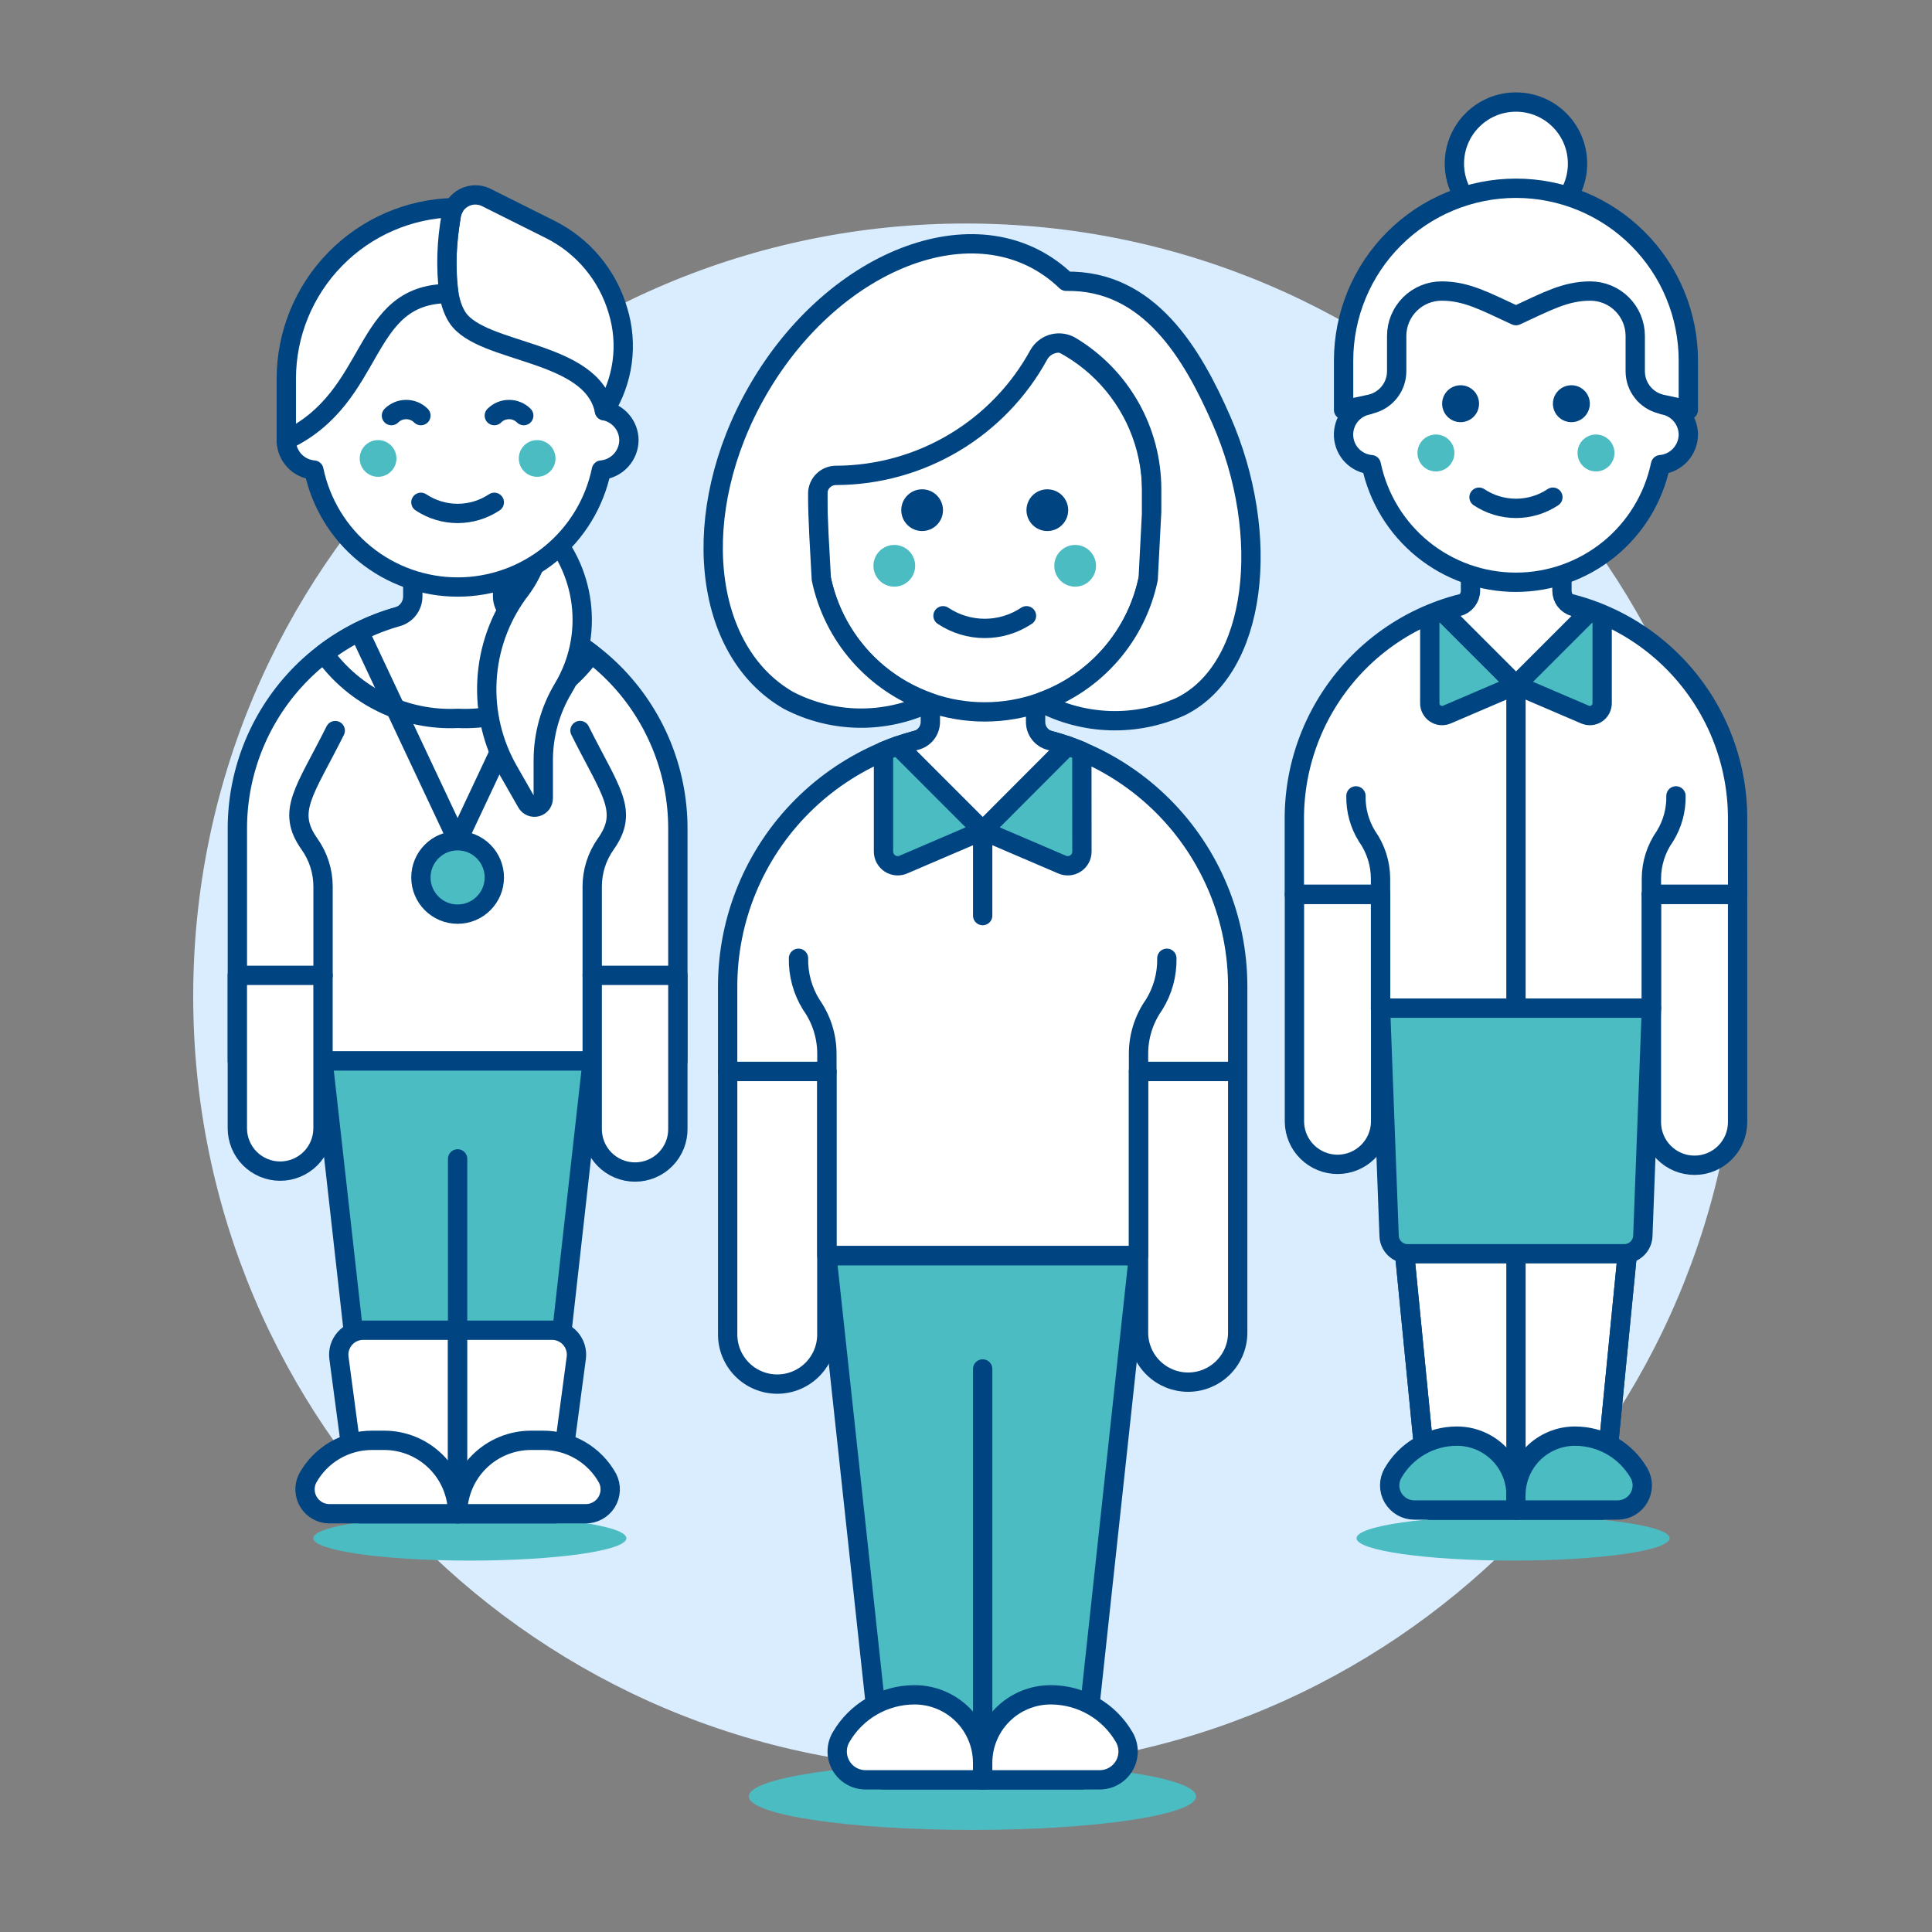 <svg xmlns="http://www.w3.org/2000/svg" fill="none" viewBox="0 0 100 100"><rect x="0" y="0" width="100" height="100" fill="#808080" stroke="none"/><path fill="#d9edff" d="M50 91.569C72.091 91.569 90 73.66 90 51.569C90 29.478 72.091 11.569 50 11.569C27.909 11.569 10 29.478 10 51.569C10 73.66 27.909 91.569 50 91.569Z"/><path fill="#4cbcc3" d="M78.316 80.776C82.791 80.776 86.419 80.257 86.419 79.618C86.419 78.978 82.791 78.46 78.316 78.46C73.841 78.46 70.213 78.978 70.213 79.618C70.213 80.257 73.841 80.776 78.316 80.776Z"/><path fill="#ffffff" d="M35.086 42.883V54.917H12.286V42.883C12.286 41.386 12.581 39.904 13.154 38.52C13.727 37.137 14.566 35.88 15.625 34.822C16.684 33.763 17.94 32.924 19.323 32.351C20.706 31.778 22.189 31.483 23.686 31.483C25.183 31.483 26.666 31.778 28.049 32.351C29.432 32.924 30.688 33.763 31.747 34.822C32.806 35.88 33.645 37.137 34.218 38.52C34.791 39.904 35.086 41.386 35.086 42.883Z"/><path stroke="#004481" stroke-linecap="round" stroke-linejoin="round" d="M35.086 42.883V54.917H12.286V42.883C12.286 41.386 12.581 39.904 13.154 38.52C13.727 37.137 14.566 35.88 15.625 34.822C16.684 33.763 17.94 32.924 19.323 32.351C20.706 31.778 22.189 31.483 23.686 31.483C25.183 31.483 26.666 31.778 28.049 32.351C29.432 32.924 30.688 33.763 31.747 34.822C32.806 35.88 33.645 37.137 34.218 38.52C34.791 39.904 35.086 41.386 35.086 42.883Z"/><path fill="#4cbcc3" d="M24.319 80.776C28.794 80.776 32.422 80.258 32.422 79.618C32.422 78.978 28.794 78.46 24.319 78.46C19.844 78.46 16.216 78.978 16.216 79.618C16.216 80.258 19.844 80.776 24.319 80.776Z"/><path fill="#4cbcc3" d="M28.736 72.018L30.653 54.917H16.719L18.636 72.018H28.736Z"/><path stroke="#004481" stroke-linecap="round" stroke-linejoin="round" d="M28.736 72.018L30.653 54.917H16.719L18.636 72.018H28.736Z"/><path stroke="#004481" stroke-linecap="round" stroke-linejoin="round" d="M23.686 59.984V72.018"/><path fill="#ffffff" stroke="#004481" stroke-linecap="round" stroke-linejoin="round" d="M18.619 78.351H23.686V68.851H18.8C18.619 68.851 18.441 68.89 18.277 68.964C18.112 69.039 17.966 69.147 17.847 69.283C17.728 69.419 17.639 69.579 17.587 69.751C17.535 69.924 17.52 70.106 17.544 70.285L18.619 78.351Z"/><path fill="#ffffff" stroke="#004481" stroke-linecap="round" stroke-linejoin="round" d="M28.753 78.351H23.686V68.851H28.573C28.753 68.851 28.932 68.889 29.096 68.964C29.261 69.039 29.407 69.147 29.526 69.283C29.645 69.419 29.733 69.579 29.785 69.751C29.837 69.924 29.852 70.106 29.828 70.285L28.753 78.351Z"/><path fill="#ffffff" stroke="#004481" stroke-linecap="round" stroke-linejoin="round" d="M23.686 78.351C23.686 77.343 23.286 76.377 22.573 75.664C21.86 74.951 20.894 74.551 19.886 74.551H19.252C18.573 74.551 17.906 74.733 17.32 75.078C16.735 75.424 16.253 75.919 15.925 76.514C15.826 76.707 15.779 76.923 15.788 77.14C15.797 77.357 15.862 77.568 15.976 77.752C16.09 77.937 16.25 78.089 16.44 78.194C16.63 78.299 16.844 78.353 17.061 78.351H23.686Z"/><path fill="#ffffff" stroke="#004481" stroke-linecap="round" stroke-linejoin="round" d="M30.31 78.351C30.527 78.353 30.741 78.299 30.931 78.194C31.122 78.09 31.282 77.938 31.396 77.753C31.51 77.568 31.575 77.357 31.584 77.14C31.593 76.923 31.546 76.707 31.447 76.514C31.119 75.919 30.637 75.423 30.051 75.078C29.466 74.733 28.799 74.551 28.119 74.551H27.486C26.987 74.551 26.493 74.649 26.032 74.84C25.571 75.031 25.152 75.311 24.799 75.664C24.446 76.017 24.166 76.436 23.975 76.897C23.784 77.358 23.686 77.852 23.686 78.351H30.31Z"/><path fill="#ffffff" d="M16.719 56.183V50.483H12.285V58.4C12.285 58.988 12.519 59.552 12.934 59.968C13.35 60.383 13.914 60.617 14.502 60.617C15.09 60.617 15.654 60.383 16.07 59.968C16.485 59.552 16.719 58.988 16.719 58.4V56.183Z"/><path stroke="#004481" stroke-linecap="round" stroke-linejoin="round" d="M16.719 56.183V50.483H12.285V58.4C12.285 58.988 12.519 59.552 12.934 59.968C13.35 60.383 13.914 60.617 14.502 60.617C15.09 60.617 15.654 60.383 16.07 59.968C16.485 59.552 16.719 58.988 16.719 58.4V56.183Z"/><path fill="#ffffff" d="M30.653 50.483V58.4C30.647 58.695 30.7 58.988 30.808 59.263C30.917 59.537 31.079 59.787 31.285 59.998C31.492 60.209 31.738 60.376 32.01 60.491C32.282 60.605 32.575 60.664 32.87 60.664C33.165 60.664 33.457 60.605 33.729 60.491C34.001 60.376 34.247 60.209 34.454 59.998C34.66 59.787 34.822 59.537 34.931 59.263C35.04 58.988 35.092 58.695 35.086 58.4V50.483H30.653Z"/><path stroke="#004481" stroke-linecap="round" stroke-linejoin="round" d="M30.653 50.483V58.4C30.647 58.695 30.7 58.988 30.808 59.263C30.917 59.537 31.079 59.787 31.285 59.998C31.492 60.209 31.738 60.376 32.01 60.491C32.282 60.605 32.575 60.664 32.87 60.664C33.165 60.664 33.457 60.605 33.729 60.491C34.001 60.376 34.247 60.209 34.454 59.998C34.66 59.787 34.822 59.537 34.931 59.263C35.04 58.988 35.092 58.695 35.086 58.4V50.483H30.653Z"/><path stroke="#004481" stroke-linecap="round" stroke-linejoin="round" d="M17.352 37.816C15.765 40.99 14.805 41.977 16.021 43.692C16.477 44.335 16.722 45.104 16.721 45.892V50.487"/><path stroke="#004481" stroke-linecap="round" stroke-linejoin="round" d="M30.653 50.483V45.888C30.652 45.1 30.897 44.331 31.353 43.688C32.568 41.973 31.609 40.988 30.021 37.812"/><path fill="#ffffff" stroke="#004481" stroke-linecap="round" stroke-linejoin="round" d="M26.814 31.927C26.583 31.862 26.38 31.723 26.236 31.531C26.091 31.339 26.014 31.106 26.014 30.866V27.284H21.366V30.868C21.366 31.108 21.288 31.341 21.144 31.532C20.999 31.723 20.797 31.862 20.566 31.927C19.193 32.314 17.906 32.959 16.774 33.827V33.839C17.556 34.929 18.599 35.807 19.807 36.391C21.015 36.975 22.351 37.247 23.691 37.183C25.03 37.246 26.364 36.973 27.571 36.389C28.778 35.805 29.819 34.928 30.6 33.838V33.826C29.469 32.959 28.185 32.315 26.814 31.927V31.927Z"/><path stroke="#004481" stroke-linecap="round" stroke-linejoin="round" d="M28.782 32.682L23.686 43.516L18.593 32.691"/><path fill="#4cbcc3" stroke="#004481" stroke-linecap="round" stroke-linejoin="round" d="M23.686 47.316C24.735 47.316 25.586 46.465 25.586 45.416C25.586 44.367 24.735 43.516 23.686 43.516C22.637 43.516 21.786 44.367 21.786 45.416C21.786 46.465 22.637 47.316 23.686 47.316Z"/><path fill="#ffffff" stroke="#004481" stroke-linecap="round" stroke-linejoin="round" d="M28.119 27.212C29.205 28.297 29.896 29.715 30.084 31.238C30.272 32.762 29.945 34.304 29.155 35.621C28.477 36.75 28.119 38.041 28.119 39.358V41.323C28.119 41.424 28.085 41.522 28.024 41.601C27.962 41.681 27.876 41.738 27.779 41.764C27.681 41.79 27.578 41.783 27.485 41.744C27.392 41.706 27.314 41.637 27.264 41.55L26.308 39.877C25.5 38.462 25.117 36.843 25.206 35.216C25.294 33.589 25.851 32.022 26.808 30.703C27.601 29.706 28.06 28.485 28.119 27.212Z"/><path fill="#ffffff" stroke="#004481" stroke-linecap="round" stroke-linejoin="round" d="M32.553 22.779C32.55 22.418 32.422 22.07 32.191 21.793C31.96 21.516 31.64 21.328 31.286 21.26V20.246C31.286 18.23 30.485 16.297 29.06 14.872C27.635 13.447 25.702 12.646 23.686 12.646C21.67 12.646 19.737 13.447 18.312 14.872C16.887 16.297 16.086 18.23 16.086 20.246V21.26C15.716 21.329 15.384 21.529 15.151 21.825C14.918 22.12 14.801 22.49 14.82 22.866C14.84 23.241 14.995 23.597 15.258 23.866C15.52 24.136 15.871 24.301 16.246 24.331C16.602 26.042 17.536 27.577 18.891 28.68C20.246 29.783 21.94 30.384 23.687 30.384C25.434 30.384 27.128 29.783 28.483 28.68C29.838 27.577 30.773 26.042 31.128 24.331C31.516 24.296 31.877 24.117 32.14 23.83C32.404 23.543 32.551 23.169 32.553 22.779Z"/><path fill="#4cbcc3" d="M19.569 24.679C20.094 24.679 20.519 24.254 20.519 23.729C20.519 23.204 20.094 22.779 19.569 22.779C19.044 22.779 18.619 23.204 18.619 23.729C18.619 24.254 19.044 24.679 19.569 24.679Z"/><path fill="#4cbcc3" d="M27.803 24.679C28.328 24.679 28.753 24.254 28.753 23.729C28.753 23.204 28.328 22.779 27.803 22.779C27.278 22.779 26.853 23.204 26.853 23.729C26.853 24.254 27.278 24.679 27.803 24.679Z"/><path stroke="#004481" stroke-linecap="round" stroke-linejoin="round" d="M21.786 26C22.349 26.375 23.01 26.575 23.686 26.575C24.362 26.575 25.023 26.375 25.586 26"/><path fill="#ffffff" d="M31.286 21.26C31.769 20.498 32.082 19.641 32.203 18.747C32.324 17.853 32.25 16.944 31.986 16.081C31.723 15.176 31.275 14.335 30.671 13.612C30.068 12.888 29.321 12.297 28.478 11.875L25.172 10.222C24.994 10.133 24.797 10.087 24.598 10.088C24.399 10.089 24.203 10.138 24.026 10.229C23.849 10.32 23.695 10.452 23.579 10.613C23.462 10.775 23.385 10.961 23.354 11.158C23.092 12.809 22.888 15.252 23.684 16.446C24.953 18.346 30.653 18.093 31.286 21.26Z"/><path stroke="#004481" stroke-linecap="round" stroke-linejoin="round" d="M31.286 21.26C31.769 20.498 32.082 19.641 32.203 18.747C32.324 17.853 32.25 16.944 31.986 16.081C31.723 15.176 31.275 14.335 30.671 13.612C30.068 12.888 29.321 12.297 28.478 11.875L25.172 10.222C24.994 10.133 24.797 10.087 24.598 10.088C24.399 10.089 24.203 10.138 24.026 10.229C23.849 10.32 23.695 10.452 23.579 10.613C23.462 10.775 23.385 10.961 23.354 11.158C23.092 12.809 22.888 15.252 23.684 16.446C24.953 18.346 30.653 18.093 31.286 21.26Z"/><path fill="#ffffff" d="M23.356 11.157C23.379 11.013 23.426 10.875 23.496 10.747C21.178 10.797 18.971 11.753 17.35 13.41C15.728 15.067 14.819 17.293 14.819 19.612V22.779C19.569 20.503 18.619 15.193 23.232 15.193C23.066 13.849 23.108 12.488 23.356 11.157V11.157Z"/><path stroke="#004481" stroke-linecap="round" stroke-linejoin="round" d="M23.356 11.157C23.379 11.013 23.426 10.875 23.496 10.747C21.178 10.797 18.971 11.753 17.35 13.41C15.728 15.067 14.819 17.293 14.819 19.612V22.779C19.569 20.503 18.619 15.193 23.232 15.193C23.066 13.849 23.108 12.488 23.356 11.157V11.157Z"/><path stroke="#004481" stroke-linecap="round" stroke-linejoin="round" d="M27.11 21.512C26.908 21.31 26.634 21.197 26.348 21.197C26.062 21.197 25.788 21.31 25.586 21.512"/><path stroke="#004481" stroke-linecap="round" stroke-linejoin="round" d="M21.786 21.512C21.584 21.31 21.309 21.197 21.024 21.197C20.738 21.197 20.464 21.31 20.261 21.512"/><path fill="#4cbcc3" d="M50.333 94.717C56.726 94.717 61.909 93.94 61.909 92.981C61.909 92.022 56.726 91.245 50.333 91.245C43.94 91.245 38.757 92.022 38.757 92.981C38.757 93.94 43.94 94.717 50.333 94.717Z"/><path fill="#ffffff" d="M89.938 42.469C89.952 40.953 89.666 39.45 89.096 38.046C88.526 36.642 87.683 35.365 86.616 34.288C85.55 33.211 84.28 32.357 82.881 31.773C81.483 31.19 79.982 30.89 78.466 30.89C76.951 30.89 75.45 31.19 74.052 31.773C72.653 32.357 71.383 33.211 70.317 34.288C69.25 35.365 68.407 36.642 67.837 38.046C67.267 39.45 66.981 40.953 66.995 42.469V46.293H71.456V52.182H85.477V46.293H89.939L89.938 42.469Z"/><path fill="#ffffff" stroke="#004481" stroke-linecap="round" stroke-linejoin="round" d="M71.456 52.182L74.005 78.158H82.927L85.477 52.182H71.456Z"/><path stroke="#004481" stroke-linecap="round" stroke-linejoin="round" d="M71.456 52.182L74.005 78.158H82.927L85.477 52.182H71.456Z"/><path fill="#ffffff" stroke="#004481" stroke-linecap="round" stroke-linejoin="round" d="M67 46.293V58.083C67.012 58.666 67.253 59.222 67.67 59.63C68.087 60.038 68.647 60.267 69.231 60.267C69.814 60.267 70.374 60.038 70.791 59.63C71.208 59.222 71.449 58.666 71.461 58.083V46.293H67Z"/><path fill="#ffffff" stroke="#004481" stroke-linecap="round" stroke-linejoin="round" d="M85.476 46.293V58.083C85.476 58.675 85.711 59.242 86.129 59.66C86.548 60.079 87.115 60.314 87.707 60.314C88.299 60.314 88.866 60.079 89.284 59.66C89.703 59.242 89.938 58.675 89.938 58.083V46.293H85.476Z"/><path stroke="#004481" stroke-linecap="round" stroke-linejoin="round" d="M89.938 42.469C89.952 40.953 89.666 39.45 89.096 38.046C88.526 36.642 87.683 35.365 86.616 34.288C85.55 33.211 84.28 32.357 82.881 31.773C81.483 31.19 79.982 30.89 78.466 30.89C76.951 30.89 75.45 31.19 74.052 31.773C72.653 32.357 71.383 33.211 70.317 34.288C69.25 35.365 68.407 36.642 67.837 38.046C67.267 39.45 66.981 40.953 66.995 42.469V46.293H71.456V52.182H85.477V46.293H89.939L89.938 42.469Z"/><path stroke="#004481" stroke-linecap="round" stroke-linejoin="round" d="M71.456 46.293V45.493C71.457 44.702 71.213 43.93 70.756 43.284C70.368 42.657 70.169 41.932 70.184 41.195"/><path stroke="#004481" stroke-linecap="round" stroke-linejoin="round" d="M85.476 46.293V45.493C85.475 44.702 85.719 43.93 86.176 43.284C86.564 42.657 86.763 41.932 86.748 41.195"/><path stroke="#004481" stroke-linecap="round" stroke-linejoin="round" d="M78.466 57.281V78.158"/><path fill="#4cbcc3" stroke="#004481" stroke-linecap="round" stroke-linejoin="round" d="M73.2 78.158C72.977 78.157 72.757 78.098 72.564 77.986C72.371 77.873 72.211 77.712 72.099 77.519C71.988 77.325 71.929 77.106 71.929 76.882C71.93 76.659 71.988 76.439 72.1 76.246C72.436 75.665 72.918 75.182 73.5 74.846C74.081 74.51 74.741 74.334 75.412 74.334C76.223 74.334 77.001 74.657 77.575 75.23C78.148 75.804 78.471 76.582 78.471 77.393V78.158H73.2Z"/><path fill="#4cbcc3" stroke="#004481" stroke-linecap="round" stroke-linejoin="round" d="M83.733 78.158C83.956 78.157 84.176 78.098 84.369 77.986C84.562 77.873 84.722 77.712 84.834 77.519C84.945 77.325 85.004 77.106 85.004 76.882C85.003 76.659 84.945 76.439 84.833 76.246C84.498 75.665 84.015 75.182 83.433 74.846C82.852 74.51 82.192 74.334 81.521 74.334C80.71 74.334 79.932 74.657 79.358 75.23C78.785 75.804 78.462 76.582 78.462 77.393V78.158H83.733Z"/><path fill="#4cbcc3" stroke="#004481" stroke-linecap="round" stroke-linejoin="round" d="M74.005 36.4C74.005 36.505 74.031 36.609 74.081 36.702C74.131 36.795 74.203 36.874 74.291 36.932C74.379 36.99 74.48 37.026 74.585 37.035C74.69 37.044 74.796 37.028 74.893 36.986L78.466 35.455L74.654 31.643C74.435 31.72 74.218 31.803 74.005 31.893V36.4Z"/><path fill="#4cbcc3" stroke="#004481" stroke-linecap="round" stroke-linejoin="round" d="M82.927 36.4C82.927 36.505 82.901 36.609 82.851 36.702C82.801 36.795 82.729 36.874 82.641 36.932C82.553 36.99 82.452 37.026 82.347 37.035C82.242 37.044 82.136 37.028 82.039 36.986L78.466 35.455L82.278 31.643C82.497 31.72 82.714 31.803 82.927 31.893V36.4Z"/><path stroke="#004481" stroke-linecap="round" stroke-linejoin="round" d="M78.466 52.182V35.459"/><path fill="#ffffff" stroke="#004481" stroke-linecap="round" stroke-linejoin="round" d="M81.488 31.406C81.304 31.358 81.141 31.25 81.025 31.099C80.908 30.948 80.846 30.763 80.846 30.573V27.689H76.113V30.568C76.113 30.758 76.049 30.943 75.933 31.093C75.817 31.244 75.654 31.352 75.47 31.4C75.195 31.471 74.924 31.552 74.658 31.646L78.47 35.459L82.282 31.647C82.019 31.556 81.755 31.476 81.488 31.406Z"/><path fill="#ffffff" stroke="#004481" stroke-linecap="round" stroke-linejoin="round" d="M87.388 22.49C87.385 22.127 87.256 21.777 87.024 21.498C86.792 21.219 86.47 21.029 86.114 20.961V19.94C86.114 17.911 85.308 15.965 83.873 14.531C82.439 13.096 80.493 12.29 78.464 12.29C76.435 12.29 74.489 13.096 73.055 14.531C71.62 15.965 70.814 17.911 70.814 19.94V20.961C70.442 21.031 70.109 21.233 69.875 21.53C69.642 21.827 69.524 22.199 69.543 22.576C69.563 22.954 69.719 23.311 69.982 23.583C70.246 23.854 70.598 24.02 70.975 24.051C71.334 25.771 72.274 27.316 73.637 28.424C75.001 29.533 76.705 30.138 78.462 30.138C80.219 30.138 81.923 29.533 83.287 28.424C84.65 27.316 85.59 25.771 85.949 24.051C86.34 24.017 86.704 23.838 86.971 23.549C87.237 23.26 87.386 22.883 87.388 22.49V22.49Z"/><path fill="#4cbcc3" d="M74.324 24.402C74.852 24.402 75.28 23.974 75.28 23.446C75.28 22.918 74.852 22.49 74.324 22.49C73.796 22.49 73.368 22.918 73.368 23.446C73.368 23.974 73.796 24.402 74.324 24.402Z"/><path fill="#4cbcc3" d="M82.609 24.402C83.137 24.402 83.565 23.974 83.565 23.446C83.565 22.918 83.137 22.49 82.609 22.49C82.081 22.49 81.653 22.918 81.653 23.446C81.653 23.974 82.081 24.402 82.609 24.402Z"/><path stroke="#004481" stroke-linecap="round" stroke-linejoin="round" d="M76.554 25.735C77.12 26.112 77.786 26.313 78.466 26.313C79.147 26.313 79.812 26.112 80.378 25.735"/><path fill="#004481" d="M75.6 19.94C75.411 19.94 75.226 19.996 75.069 20.101C74.912 20.206 74.789 20.355 74.717 20.53C74.644 20.705 74.626 20.897 74.662 21.082C74.699 21.268 74.79 21.438 74.924 21.572C75.058 21.706 75.228 21.797 75.413 21.834C75.599 21.87 75.791 21.852 75.966 21.779C76.141 21.707 76.29 21.584 76.395 21.427C76.5 21.27 76.556 21.085 76.556 20.896C76.556 20.642 76.455 20.399 76.276 20.22C76.097 20.041 75.853 19.94 75.6 19.94Z"/><path fill="#004481" d="M81.334 19.94C81.145 19.94 80.96 19.996 80.803 20.101C80.646 20.206 80.523 20.355 80.451 20.53C80.379 20.705 80.359 20.897 80.396 21.082C80.433 21.268 80.524 21.438 80.658 21.572C80.792 21.706 80.962 21.797 81.147 21.834C81.333 21.87 81.525 21.852 81.7 21.779C81.875 21.707 82.024 21.584 82.129 21.427C82.234 21.27 82.29 21.085 82.29 20.896C82.29 20.642 82.189 20.399 82.01 20.22C81.831 20.041 81.588 19.94 81.334 19.94Z"/><path fill="#ffffff" stroke="#004481" stroke-linecap="round" stroke-linejoin="round" d="M78.466 11.656C80.226 11.656 81.653 10.229 81.653 8.469C81.653 6.709 80.226 5.282 78.466 5.282C76.706 5.282 75.279 6.709 75.279 8.469C75.279 10.229 76.706 11.656 78.466 11.656Z"/><path fill="#ffffff" d="M78.466 9.744C77.294 9.744 76.134 9.975 75.052 10.423C73.969 10.871 72.986 11.528 72.157 12.357C71.329 13.185 70.671 14.169 70.223 15.252C69.775 16.334 69.544 17.494 69.544 18.666V21.215L70.968 20.909C71.347 20.814 71.683 20.595 71.923 20.287C72.163 19.979 72.293 19.599 72.292 19.209V17.391C72.292 17.085 72.352 16.783 72.469 16.5C72.586 16.218 72.758 15.961 72.974 15.745C73.19 15.529 73.447 15.358 73.729 15.241C74.012 15.124 74.314 15.064 74.62 15.064C75.92 15.064 76.884 15.611 78.466 16.338C80.048 15.611 81.015 15.064 82.312 15.064C82.618 15.064 82.92 15.124 83.203 15.241C83.485 15.358 83.742 15.529 83.958 15.745C84.174 15.961 84.346 16.218 84.463 16.5C84.58 16.783 84.64 17.085 84.64 17.391V19.213C84.639 19.604 84.769 19.983 85.009 20.291C85.249 20.599 85.585 20.818 85.964 20.913L87.388 21.219V18.666C87.388 17.494 87.157 16.334 86.709 15.252C86.261 14.169 85.604 13.185 84.775 12.357C83.947 11.528 82.963 10.871 81.88 10.423C80.798 9.975 79.638 9.744 78.466 9.744V9.744Z"/><path stroke="#004481" stroke-linecap="round" stroke-linejoin="round" d="M78.466 9.744C77.294 9.744 76.134 9.975 75.052 10.423C73.969 10.871 72.986 11.528 72.157 12.357C71.329 13.185 70.671 14.169 70.223 15.252C69.775 16.334 69.544 17.494 69.544 18.666V21.215L70.968 20.909C71.347 20.814 71.683 20.595 71.923 20.287C72.163 19.979 72.293 19.599 72.292 19.209V17.391C72.292 17.085 72.352 16.783 72.469 16.5C72.586 16.218 72.758 15.961 72.974 15.745C73.19 15.529 73.447 15.358 73.729 15.241C74.012 15.124 74.314 15.064 74.62 15.064C75.92 15.064 76.884 15.611 78.466 16.338C80.048 15.611 81.015 15.064 82.312 15.064C82.618 15.064 82.92 15.124 83.203 15.241C83.485 15.358 83.742 15.529 83.958 15.745C84.174 15.961 84.346 16.218 84.463 16.5C84.58 16.783 84.64 17.085 84.64 17.391V19.213C84.639 19.604 84.769 19.983 85.009 20.291C85.249 20.599 85.585 20.818 85.964 20.913L87.388 21.219V18.666C87.388 17.494 87.157 16.334 86.709 15.252C86.261 14.169 85.604 13.185 84.775 12.357C83.947 11.528 82.963 10.871 81.88 10.423C80.798 9.975 79.638 9.744 78.466 9.744V9.744Z"/><path fill="#4cbcc3" d="M85.033 63.973C85.023 64.221 84.918 64.455 84.74 64.627C84.561 64.799 84.323 64.895 84.075 64.895H72.858C72.61 64.895 72.372 64.799 72.193 64.627C72.014 64.455 71.909 64.221 71.9 63.973L71.456 52.182H85.477L85.033 63.973Z"/><path stroke="#004481" stroke-linecap="round" stroke-linejoin="round" d="M85.033 63.973C85.023 64.221 84.918 64.455 84.74 64.627C84.561 64.799 84.323 64.895 84.075 64.895H72.858C72.61 64.895 72.372 64.799 72.193 64.627C72.014 64.455 71.909 64.221 71.9 63.973L71.456 52.182H85.477L85.033 63.973Z"/><path fill="#ffffff" d="M64.063 51.057C64.063 47.556 62.672 44.199 60.197 41.723C57.721 39.248 54.364 37.857 50.863 37.857C47.362 37.857 44.005 39.248 41.529 41.723C39.054 44.199 37.663 47.556 37.663 51.057V55.457H42.8V64.99H58.93V55.457H64.063V51.057Z"/><path fill="#4cbcc3" d="M42.797 64.99L45.73 92.123H55.996L58.93 64.99H42.797Z"/><path stroke="#004481" stroke-linecap="round" stroke-linejoin="round" d="M42.797 64.99L45.73 92.123H55.996L58.93 64.99H42.797Z"/><path fill="#ffffff" stroke="#004481" stroke-linecap="round" stroke-linejoin="round" d="M37.664 55.457V69.023C37.657 69.364 37.719 69.704 37.845 70.021C37.971 70.338 38.159 70.627 38.398 70.871C38.637 71.115 38.922 71.308 39.236 71.44C39.551 71.573 39.889 71.641 40.231 71.641C40.572 71.641 40.91 71.573 41.225 71.44C41.539 71.308 41.825 71.115 42.063 70.871C42.303 70.627 42.49 70.338 42.617 70.021C42.742 69.704 42.804 69.364 42.797 69.023V55.457H37.664Z"/><path fill="#ffffff" stroke="#004481" stroke-linecap="round" stroke-linejoin="round" d="M58.93 55.457V69.024C58.943 69.696 59.219 70.336 59.699 70.806C60.179 71.277 60.825 71.54 61.497 71.54C62.169 71.54 62.814 71.277 63.294 70.806C63.774 70.336 64.05 69.696 64.063 69.024V55.457H58.93Z"/><path stroke="#004481" stroke-linecap="round" stroke-linejoin="round" d="M64.063 51.057C64.063 47.556 62.672 44.199 60.197 41.723C57.721 39.248 54.364 37.857 50.863 37.857C47.362 37.857 44.005 39.248 41.529 41.723C39.054 44.199 37.663 47.556 37.663 51.057V55.457H42.8V64.99H58.93V55.457H64.063V51.057Z"/><path stroke="#004481" stroke-linecap="round" stroke-linejoin="round" d="M42.8 55.457V54.537C42.798 53.628 42.515 52.742 41.989 52C41.543 51.28 41.314 50.447 41.33 49.6"/><path stroke="#004481" stroke-linecap="round" stroke-linejoin="round" d="M58.93 55.457V54.537C58.93 53.628 59.212 52.742 59.738 52C60.184 51.28 60.412 50.447 60.396 49.6"/><path stroke="#004481" stroke-linecap="round" stroke-linejoin="round" d="M50.863 70.857V92.123"/><path fill="#ffffff" stroke="#004481" stroke-linecap="round" stroke-linejoin="round" d="M44.8 92.123C44.543 92.123 44.29 92.055 44.067 91.927C43.844 91.798 43.658 91.613 43.53 91.39C43.401 91.167 43.333 90.914 43.333 90.656C43.333 90.399 43.401 90.146 43.529 89.923C43.915 89.254 44.471 88.698 45.14 88.312C45.809 87.926 46.568 87.723 47.34 87.723C48.274 87.723 49.169 88.094 49.829 88.754C50.489 89.414 50.86 90.309 50.86 91.243V92.123H44.8Z"/><path fill="#ffffff" stroke="#004481" stroke-linecap="round" stroke-linejoin="round" d="M56.924 92.123C57.181 92.123 57.434 92.055 57.657 91.926C57.88 91.797 58.065 91.612 58.194 91.389C58.322 91.166 58.39 90.914 58.39 90.656C58.39 90.399 58.323 90.146 58.194 89.923C57.808 89.254 57.252 88.698 56.583 88.312C55.914 87.926 55.156 87.723 54.383 87.723C53.45 87.723 52.554 88.094 51.894 88.754C51.234 89.414 50.863 90.309 50.863 91.243V92.123H56.924Z"/><path fill="#4cbcc3" stroke="#004481" stroke-linecap="round" stroke-linejoin="round" d="M45.73 44.079C45.73 44.2 45.761 44.32 45.818 44.426C45.876 44.533 45.959 44.624 46.06 44.691C46.161 44.757 46.277 44.798 46.398 44.809C46.519 44.82 46.641 44.801 46.752 44.753L50.863 42.991L46.477 38.6C46.225 38.689 45.977 38.785 45.73 38.888V44.079Z"/><path fill="#4cbcc3" stroke="#004481" stroke-linecap="round" stroke-linejoin="round" d="M56 44.079C56 44.2 55.97 44.32 55.913 44.427C55.855 44.533 55.772 44.624 55.671 44.691C55.569 44.758 55.453 44.799 55.332 44.809C55.211 44.82 55.09 44.801 54.978 44.753L50.867 42.991L55.249 38.6C55.502 38.689 55.751 38.785 55.996 38.888L56 44.079Z"/><path stroke="#004481" stroke-linecap="round" stroke-linejoin="round" d="M50.863 47.391V42.991"/><path fill="#ffffff" stroke="#004481" stroke-linecap="round" stroke-linejoin="round" d="M54.34 38.328C54.128 38.273 53.941 38.148 53.807 37.975C53.674 37.802 53.602 37.589 53.602 37.37V34.051H48.155V37.364C48.155 37.583 48.082 37.796 47.949 37.969C47.815 38.142 47.627 38.266 47.415 38.321C47.099 38.403 46.786 38.497 46.481 38.604L50.867 42.991L55.249 38.6C54.952 38.5 54.648 38.409 54.34 38.328Z"/><path fill="#ffffff" stroke="#004481" stroke-linecap="round" stroke-linejoin="round" d="M61.05 28.206C61.046 27.796 60.901 27.4 60.638 27.085C60.376 26.77 60.013 26.556 59.61 26.479V25.326C59.586 23.05 58.664 20.876 57.047 19.276C55.429 17.676 53.245 16.778 50.969 16.778C48.694 16.778 46.51 17.676 44.892 19.276C43.275 20.876 42.353 23.05 42.329 25.326V26.479C41.908 26.557 41.531 26.785 41.266 27.121C41.001 27.456 40.867 27.877 40.89 28.304C40.912 28.731 41.089 29.136 41.387 29.442C41.685 29.749 42.085 29.936 42.511 29.97C42.916 31.914 43.978 33.659 45.518 34.912C47.059 36.164 48.984 36.848 50.969 36.848C52.955 36.848 54.88 36.164 56.421 34.912C57.961 33.659 59.023 31.914 59.428 29.97C59.869 29.93 60.28 29.727 60.58 29.401C60.88 29.075 61.047 28.649 61.05 28.206V28.206Z"/><path fill="#4cbcc3" d="M46.289 30.366C46.886 30.366 47.369 29.883 47.369 29.286C47.369 28.689 46.886 28.206 46.289 28.206C45.693 28.206 45.209 28.689 45.209 29.286C45.209 29.883 45.693 30.366 46.289 30.366Z"/><path fill="#4cbcc3" d="M55.65 30.366C56.246 30.366 56.73 29.883 56.73 29.286C56.73 28.689 56.246 28.206 55.65 28.206C55.053 28.206 54.57 28.689 54.57 29.286C54.57 29.883 55.053 30.366 55.65 30.366Z"/><path stroke="#004481" stroke-linecap="round" stroke-linejoin="round" d="M48.81 31.872C49.449 32.299 50.201 32.527 50.97 32.527C51.739 32.527 52.49 32.299 53.13 31.872"/><path fill="#ffffff" d="M53.771 18.358C53.851 18.218 53.958 18.096 54.086 17.999C54.214 17.902 54.36 17.831 54.516 17.791C54.672 17.752 54.834 17.744 54.993 17.768C55.152 17.792 55.304 17.848 55.441 17.932C56.714 18.701 57.767 19.786 58.497 21.081C59.227 22.377 59.611 23.839 59.61 25.326V26.479L59.429 29.97C59.125 31.422 58.453 32.771 57.478 33.888C56.502 35.006 55.256 35.854 53.859 36.351C54.971 36.938 56.203 37.263 57.459 37.301C58.716 37.339 59.965 37.09 61.111 36.571C65.067 34.626 65.848 27.726 63.211 21.726C61.711 18.308 59.476 14.481 55.184 14.559C50.847 10.386 43.211 13.252 39.204 20.233C35.604 26.503 36.328 33.677 40.819 36.255C41.943 36.838 43.187 37.151 44.453 37.17C45.719 37.188 46.972 36.911 48.112 36.361C46.708 35.867 45.455 35.02 44.474 33.9C43.493 32.781 42.817 31.427 42.512 29.97C42.438 28.546 42.318 26.828 42.326 25.525C42.329 25.401 42.357 25.278 42.408 25.164C42.459 25.051 42.531 24.948 42.622 24.863C42.712 24.777 42.819 24.711 42.935 24.667C43.052 24.623 43.176 24.602 43.3 24.606C45.444 24.595 47.547 24.01 49.388 22.911C51.23 21.812 52.743 20.24 53.771 18.358V18.358Z"/><path stroke="#004481" stroke-linecap="round" stroke-linejoin="round" d="M53.771 18.358C53.851 18.218 53.958 18.096 54.086 17.999C54.214 17.902 54.36 17.831 54.516 17.791C54.672 17.752 54.834 17.744 54.993 17.768C55.152 17.792 55.304 17.848 55.441 17.932C56.714 18.701 57.767 19.786 58.497 21.081C59.227 22.377 59.611 23.839 59.61 25.326V26.479L59.429 29.97C59.125 31.422 58.453 32.771 57.478 33.888C56.502 35.006 55.256 35.854 53.859 36.351C54.971 36.938 56.203 37.263 57.459 37.301C58.716 37.339 59.965 37.09 61.111 36.571C65.067 34.626 65.848 27.726 63.211 21.726C61.711 18.308 59.476 14.481 55.184 14.559C50.847 10.386 43.211 13.252 39.204 20.233C35.604 26.503 36.328 33.677 40.819 36.255C41.943 36.838 43.187 37.151 44.453 37.17C45.719 37.188 46.972 36.911 48.112 36.361C46.708 35.867 45.455 35.02 44.474 33.9C43.493 32.781 42.817 31.427 42.512 29.97C42.438 28.546 42.318 26.828 42.326 25.525C42.329 25.401 42.357 25.278 42.408 25.164C42.459 25.051 42.531 24.948 42.622 24.863C42.712 24.777 42.819 24.711 42.935 24.667C43.052 24.623 43.176 24.602 43.3 24.606C45.444 24.595 47.547 24.01 49.388 22.911C51.23 21.812 52.743 20.24 53.771 18.358V18.358Z"/><path fill="#004481" d="M47.729 27.486C48.325 27.486 48.809 27.003 48.809 26.406C48.809 25.809 48.325 25.326 47.729 25.326C47.133 25.326 46.649 25.809 46.649 26.406C46.649 27.003 47.133 27.486 47.729 27.486Z"/><path fill="#004481" d="M54.21 27.486C54.806 27.486 55.29 27.003 55.29 26.406C55.29 25.809 54.806 25.326 54.21 25.326C53.614 25.326 53.13 25.809 53.13 26.406C53.13 27.003 53.614 27.486 54.21 27.486Z"/></svg>